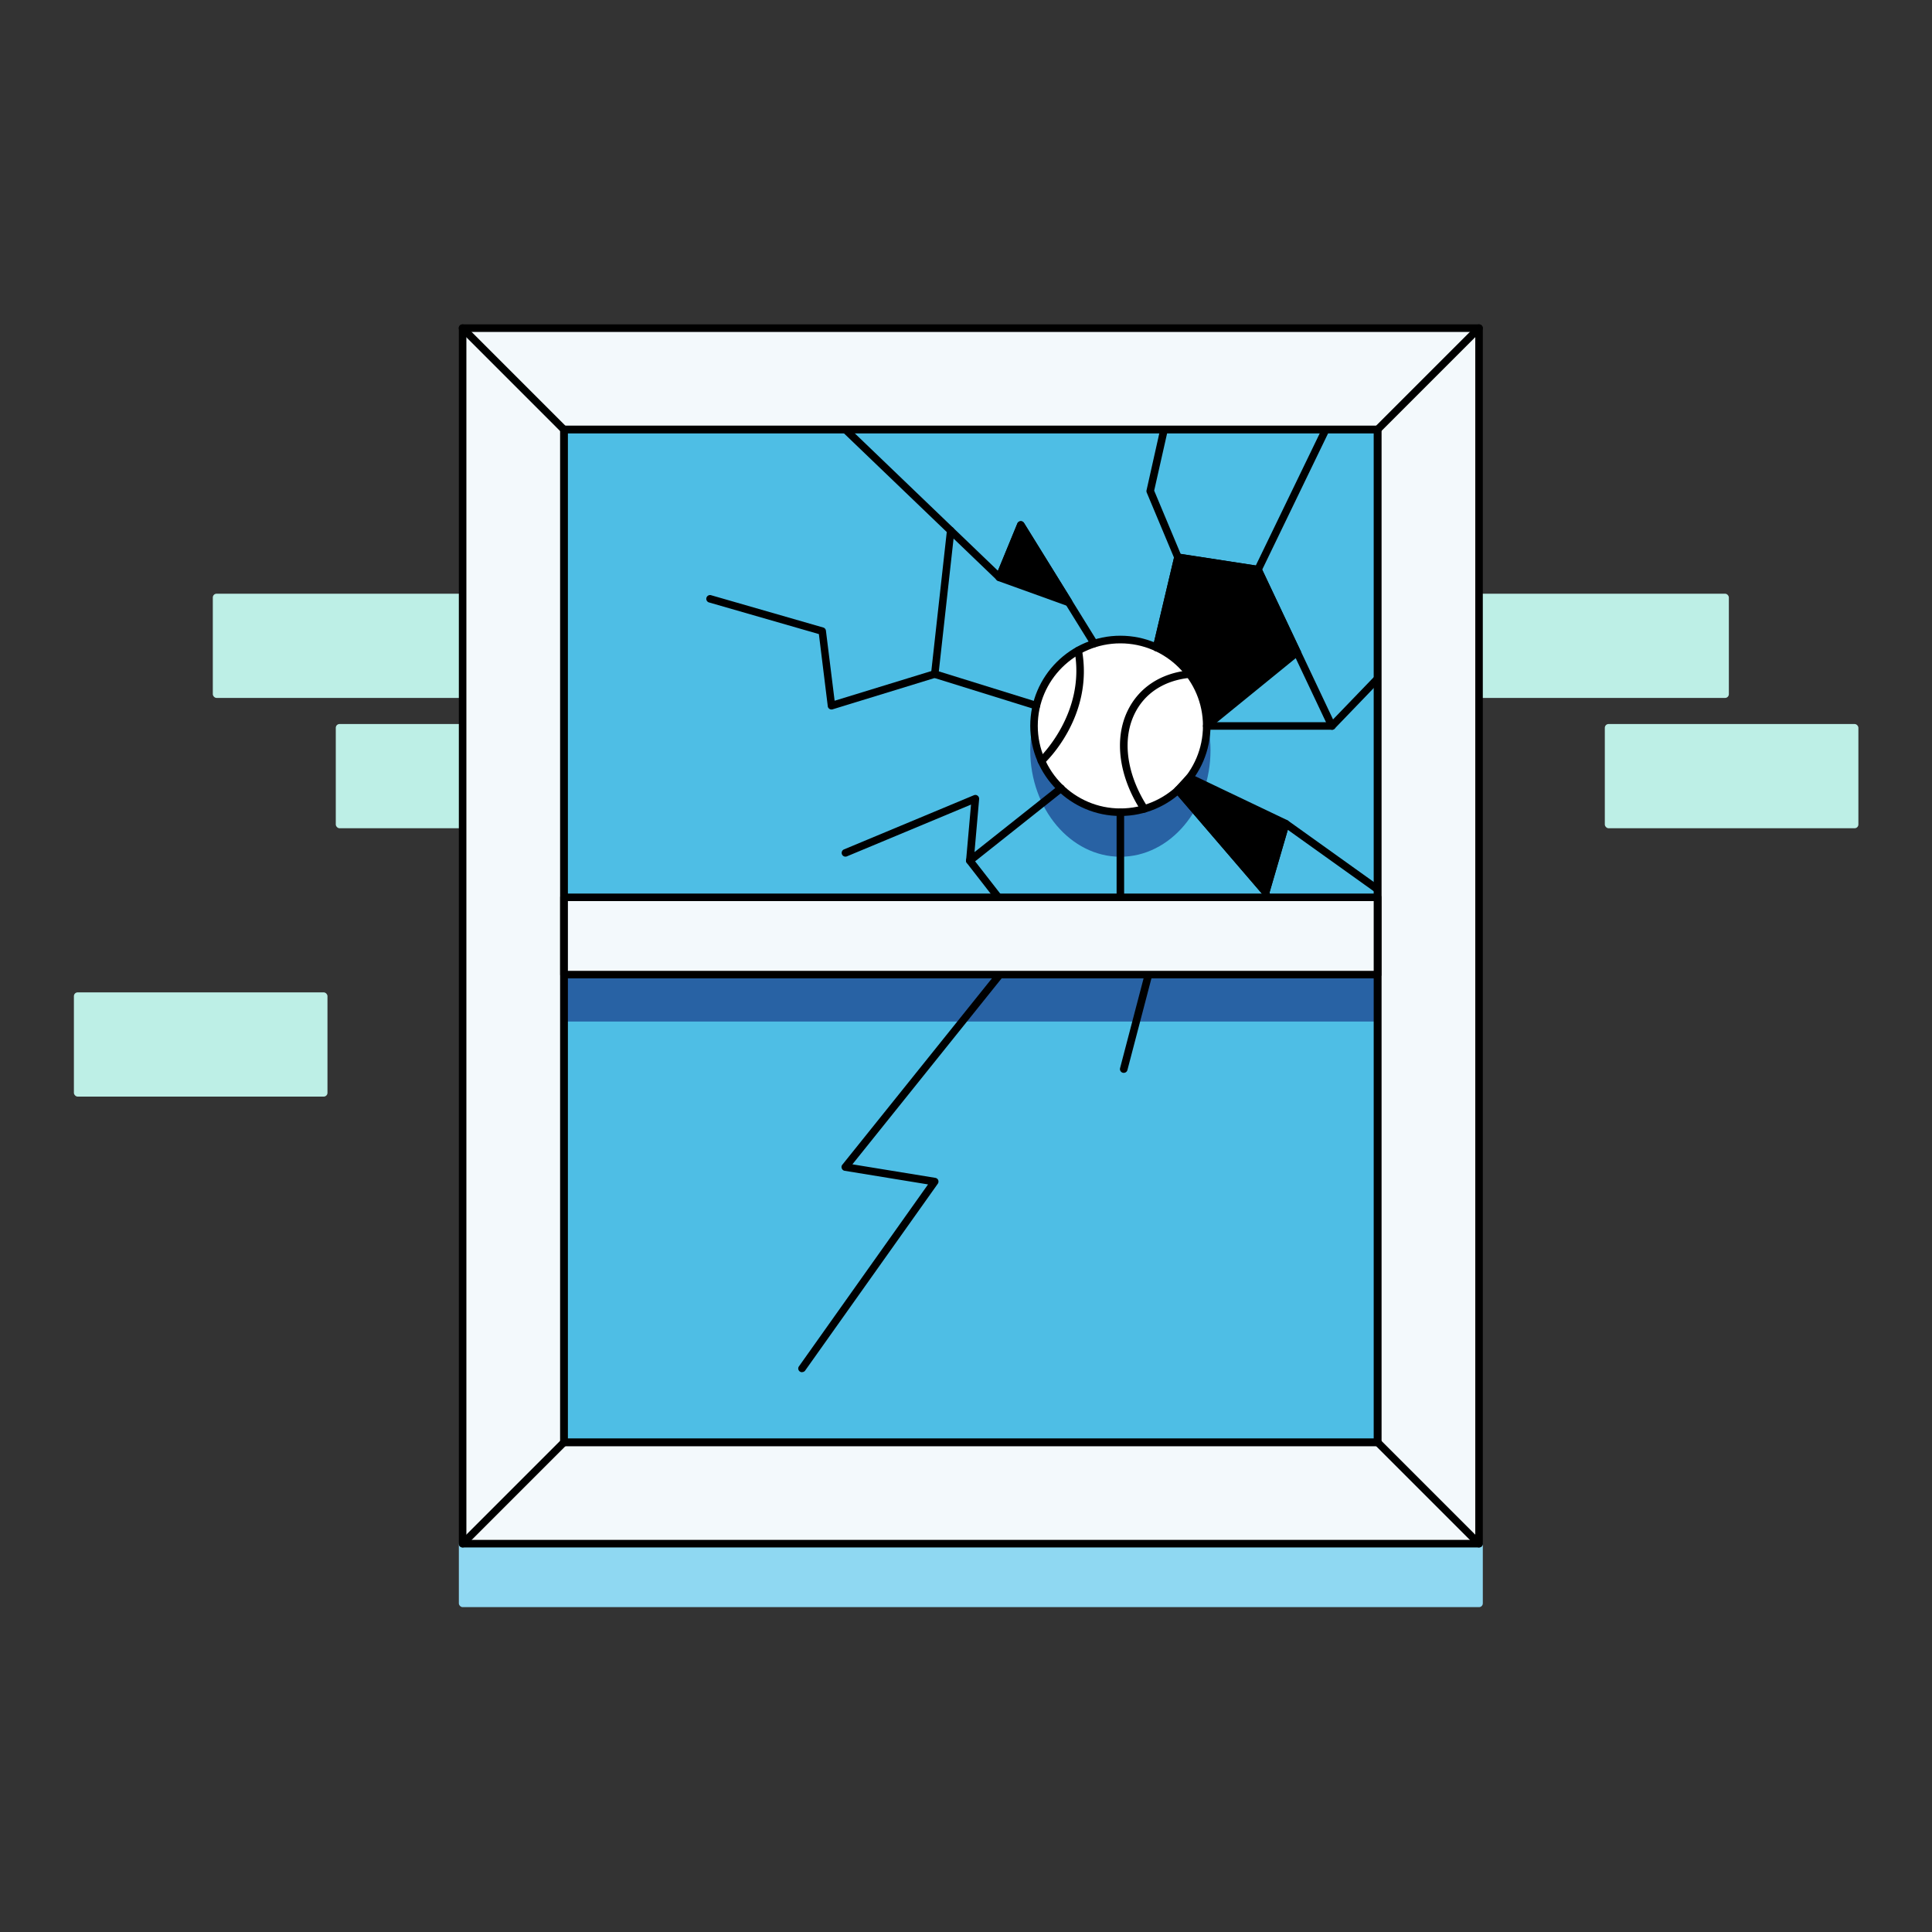 <svg xmlns="http://www.w3.org/2000/svg" id="home" viewBox="0 0 200 200"><rect x="0" y="0" width="200" height="200" fill="#333333" stroke="none"/><defs><style>.cls-2{fill:#2862a4}.cls-5{fill:#f3f9fc}.cls-7{fill:#bdefe6}</style></defs><path d="M.01.11h200v200H.01z" style="fill:none"/><rect width="26.25" height="10.79" x="152.72" y="61.46" class="cls-7" rx=".39" ry=".39"/><rect width="26.25" height="10.79" x="166.13" y="74.95" class="cls-7" rx=".39" ry=".39"/><rect width="26.25" height="10.79" x="22.03" y="61.46" class="cls-7" rx=".39" ry=".39"/><rect width="26.25" height="10.79" x="34.76" y="74.95" class="cls-7" rx=".39" ry=".39"/><rect width="26.25" height="10.79" x="7.65" y="102.73" class="cls-7" rx=".39" ry=".39"/><rect width="106" height="6.96" x="47.5" y="159.41" rx=".39" ry=".39" style="fill:#8fd8f2"/><rect width="85.01" height="105.62" x="57.99" y="44.07" rx=".39" ry=".39" style="fill:#4ebee5"/><rect width="85.01" height="5.25" x="57.99" y="100.5" class="cls-2" rx=".39" ry=".39"/><path d="M116.33 111.06s-.07 0-.1-.01a.394.394 0 0 1-.28-.48l3.4-12.98c.05-.21.27-.33.48-.28.21.05.33.27.28.48l-3.4 12.98c-.05.18-.2.29-.38.29Z"/><ellipse cx="115.98" cy="77.67" class="cls-2" rx="8.94" ry="10.63"/><path d="M115.98 88.69c-5.14 0-9.33-4.95-9.33-11.02s4.18-11.02 9.33-11.02 9.33 4.95 9.33 11.02-4.18 11.02-9.33 11.02Zm0-21.26c-4.71 0-8.55 4.6-8.55 10.24s3.83 10.24 8.55 10.24 8.55-4.6 8.55-10.24-3.83-10.24-8.55-10.24Z" class="cls-2"/><path d="m134.63 67.36-4.05-8.56a.402.402 0 0 0-.29-.22L122 57.3c-.2-.03-.39.1-.44.3l-2.21 9.34c-.02.1 0 .21.05.3l5.19 8.11c.06.09.16.16.27.17h.06c.09 0 .18-.03.25-.09l9.36-7.62a.4.4 0 0 0 .11-.47Z"/><circle cx="115.98" cy="75.15" r="8.94" style="fill:#fff"/><path d="M115.98 84.47c-5.14 0-9.33-4.18-9.33-9.33s4.18-9.33 9.33-9.33 9.33 4.18 9.33 9.33-4.18 9.33-9.33 9.33Zm0-17.87c-4.71 0-8.55 3.83-8.55 8.54s3.83 8.55 8.55 8.55 8.55-3.83 8.55-8.55-3.83-8.54-8.55-8.54Z"/><path d="M118.45 84.12c-.13 0-.25-.06-.33-.18-2.29-3.54-2.81-7.41-1.4-10.34 1.16-2.41 3.42-3.91 6.37-4.21a.392.392 0 0 1 .08.78c-2.67.27-4.71 1.61-5.74 3.77-1.29 2.69-.78 6.27 1.36 9.58a.39.39 0 0 1-.33.6ZM107.81 79.17a.39.39 0 0 1-.29-.13c-.15-.16-.14-.4.02-.55.05-.05 4.87-4.61 3.7-11.08a.38.38 0 0 1 .31-.45c.21-.04.42.1.45.31 1.25 6.9-3.72 11.6-3.93 11.79-.08.07-.17.1-.26.1ZM119.73 67.43s-.06 0-.09-.01a.39.39 0 0 1-.29-.47l2.21-9.34c.05-.2.24-.33.44-.3l8 1.23 6.89-14.24c.09-.19.33-.27.52-.18.19.09.28.33.18.52l-7.01 14.5c-.07.15-.24.24-.41.22l-7.93-1.22-2.13 8.99c-.04.18-.2.3-.38.3Z"/><path d="M121.94 58.08a.39.39 0 0 1-.36-.24l-2.87-6.85a.391.391 0 0 1-.02-.24l1.43-6.38c.05-.21.26-.34.47-.3.21.05.34.26.3.47l-1.41 6.25 2.82 6.74a.39.39 0 0 1-.36.54ZM113.28 67.02c-.13 0-.26-.07-.33-.19l-7.2-11.63-1.94 4.71c-.05.12-.15.21-.28.23a.373.373 0 0 1-.35-.1l-15.94-15.3a.384.384 0 0 1-.01-.55c.15-.16.4-.16.55-.01l15.52 14.9 2.01-4.89a.38.38 0 0 1 .33-.24c.15-.01.29.06.36.18l7.6 12.28a.394.394 0 0 1-.34.6ZM107.29 73.45s-.08 0-.12-.02l-10.42-3.24-10.56 3.24c-.11.03-.23.02-.33-.05a.367.367 0 0 1-.17-.28l-.92-7.46-11.39-3.28a.39.39 0 0 1 .21-.75l11.63 3.35c.15.04.26.17.28.33l.9 7.25 10.23-3.14c.07-.02.16-.02.23 0l10.53 3.27c.21.06.32.28.26.49-.05.17-.21.27-.37.27Z"/><path d="M96.76 70.17h-.04a.385.385 0 0 1-.34-.43l1.65-14.86c.02-.21.22-.37.43-.34.21.02.37.22.34.43l-1.65 14.86a.39.39 0 0 1-.39.35ZM100.4 89.48c-.06 0-.13-.02-.19-.05a.37.37 0 0 1-.2-.38l.51-5.76-12.85 5.36a.39.39 0 0 1-.3-.72l13.45-5.61c.13-.05.27-.04.38.05.11.08.17.21.16.35l-.48 5.49 8.71-6.91c.17-.13.41-.11.55.06.13.17.11.41-.06.55l-9.42 7.48c-.07.06-.16.08-.24.08Z"/><path d="M83.03 142.05a.39.39 0 0 1-.23-.07.377.377 0 0 1-.09-.54l13.36-18.83-8.63-1.41c-.14-.02-.25-.12-.3-.25s-.03-.28.06-.38l18.88-23.52-6-7.72c-.13-.17-.1-.42.07-.55.17-.13.42-.1.55.07l6.19 7.96c.11.14.11.34 0 .48l-18.65 23.24 8.58 1.4c.13.02.25.11.3.23.05.12.04.27-.04.38l-13.73 19.34c-.08.11-.2.16-.32.16Z"/><path d="M104.09 101.06a.38.38 0 0 1-.34-.2.382.382 0 0 1 .15-.53l11.69-6.68v-9.56c0-.22.17-.39.39-.39s.39.17.39.39v9.79a.4.4 0 0 1-.2.34l-11.89 6.79c-.06.03-.13.05-.19.05ZM143.04 92.76a.39.39 0 0 1-.23-.07l-9.5-6.79-1.92 6.58a.39.39 0 0 1-.67.14l-9.08-10.57a.394.394 0 0 1 .04-.55c.16-.14.41-.12.55.04l8.62 10.03 1.87-6.42c.04-.12.13-.22.25-.26.12-.04.25-.02.35.05l9.94 7.11c.18.13.22.37.09.54-.08.11-.2.16-.32.16ZM137.88 75.54h-12.96c-.22 0-.39-.17-.39-.39s.17-.39.39-.39h12.8l5.05-5.24c.15-.16.4-.16.55-.01.16.15.16.4.01.55l-5.16 5.36c-.07.08-.17.12-.28.12Z"/><path d="M137.88 75.54c-.15 0-.29-.08-.35-.22l-7.65-16.18a.4.4 0 0 1 .19-.52.4.4 0 0 1 .52.19l7.65 16.18a.4.4 0 0 1-.19.52c-.05.03-.11.04-.17.04ZM132.49 98.09c-.17 0-.33-.11-.38-.29l-1.47-5.32c-.06-.21.06-.42.27-.48.21-.06.42.06.48.27l1.47 5.32c.06.21-.06.42-.27.48-.03 0-.07.01-.1.01Z"/><path d="M47.89 33.97V159.8h105.22V33.97H47.89Zm94.72 115.34H58.38V44.46h84.23V149.3Z" class="cls-5"/><path d="M153.11 160.19H47.89c-.22 0-.39-.17-.39-.39V33.97c0-.22.17-.39.39-.39h105.22c.22 0 .39.17.39.39V159.8c0 .22-.17.39-.39.39Zm-104.83-.78h104.44V34.36H48.28v125.05Zm94.33-9.71H58.38c-.22 0-.39-.17-.39-.39V44.46c0-.22.17-.39.39-.39h84.23c.22 0 .39.17.39.39V149.3c0 .22-.17.39-.39.39Zm-83.84-.78h83.45V44.85H58.77v104.06Z"/><path d="M58.38 44.85c-.1 0-.2-.04-.28-.11l-10.5-10.5a.392.392 0 0 1 0-.55c.15-.15.4-.15.55 0l10.5 10.5c.15.15.15.4 0 .55-.08.08-.18.11-.28.11ZM142.61 44.85c-.1 0-.2-.04-.28-.11a.392.392 0 0 1 0-.55l10.5-10.5c.15-.15.4-.15.55 0 .15.15.15.4 0 .55l-10.5 10.5c-.08.08-.18.11-.28.11ZM153.11 160.19c-.1 0-.2-.04-.28-.11l-10.5-10.5c-.15-.15-.15-.4 0-.55s.4-.15.55 0l10.5 10.5c.15.15.15.4 0 .55-.08.08-.18.11-.28.11ZM47.89 160.19c-.1 0-.2-.04-.28-.11a.392.392 0 0 1 0-.55l10.5-10.5c.15-.15.4-.15.55 0s.15.4 0 .55l-10.5 10.5c-.08.08-.18.11-.28.11Z"/><path d="M58.38 92.89h84.23v8H58.38z" class="cls-5"/><path d="M142.61 101.28H58.38c-.22 0-.39-.17-.39-.39v-8c0-.22.17-.39.39-.39h84.23c.22 0 .39.17.39.39v8c0 .22-.17.39-.39.39Zm-83.84-.78h83.45v-7.22H58.77v7.22Z"/><path d="M58.38 149.7c-.22 0-.39-.17-.39-.39V44.46c0-.22.17-.39.39-.39s.39.17.39.39V149.3c0 .22-.17.39-.39.39Z"/><path d="M142.61 44.85H58.38c-.22 0-.39-.17-.39-.39s.17-.39.39-.39h84.23c.22 0 .39.17.39.39s-.17.39-.39.39Z"/><path d="M142.61 149.7c-.22 0-.39-.17-.39-.39V44.46c0-.22.17-.39.39-.39s.39.17.39.39V149.3c0 .22-.17.39-.39.39Z"/><path d="M142.61 149.7H58.38c-.22 0-.39-.17-.39-.39s.17-.39.39-.39h84.23c.22 0 .39.17.39.39s-.17.39-.39.39ZM110.97 62.15l-4.96-8.01c-.08-.12-.22-.2-.36-.18a.38.38 0 0 0-.33.24l-2.23 5.42c-.04.1-.04.21 0 .31s.12.17.22.21l7.19 2.59s.09.02.13.02c.12 0 .23-.05.3-.14.1-.13.12-.31.03-.45ZM133.27 84.91l-9.97-4.76a.397.397 0 0 0-.46.09l-1.19 1.29c-.13.15-.14.37 0 .52l9.08 10.57c.07.09.18.14.3.14h.08a.38.38 0 0 0 .29-.27l2.07-7.11a.387.387 0 0 0-.21-.46Z"/></svg>